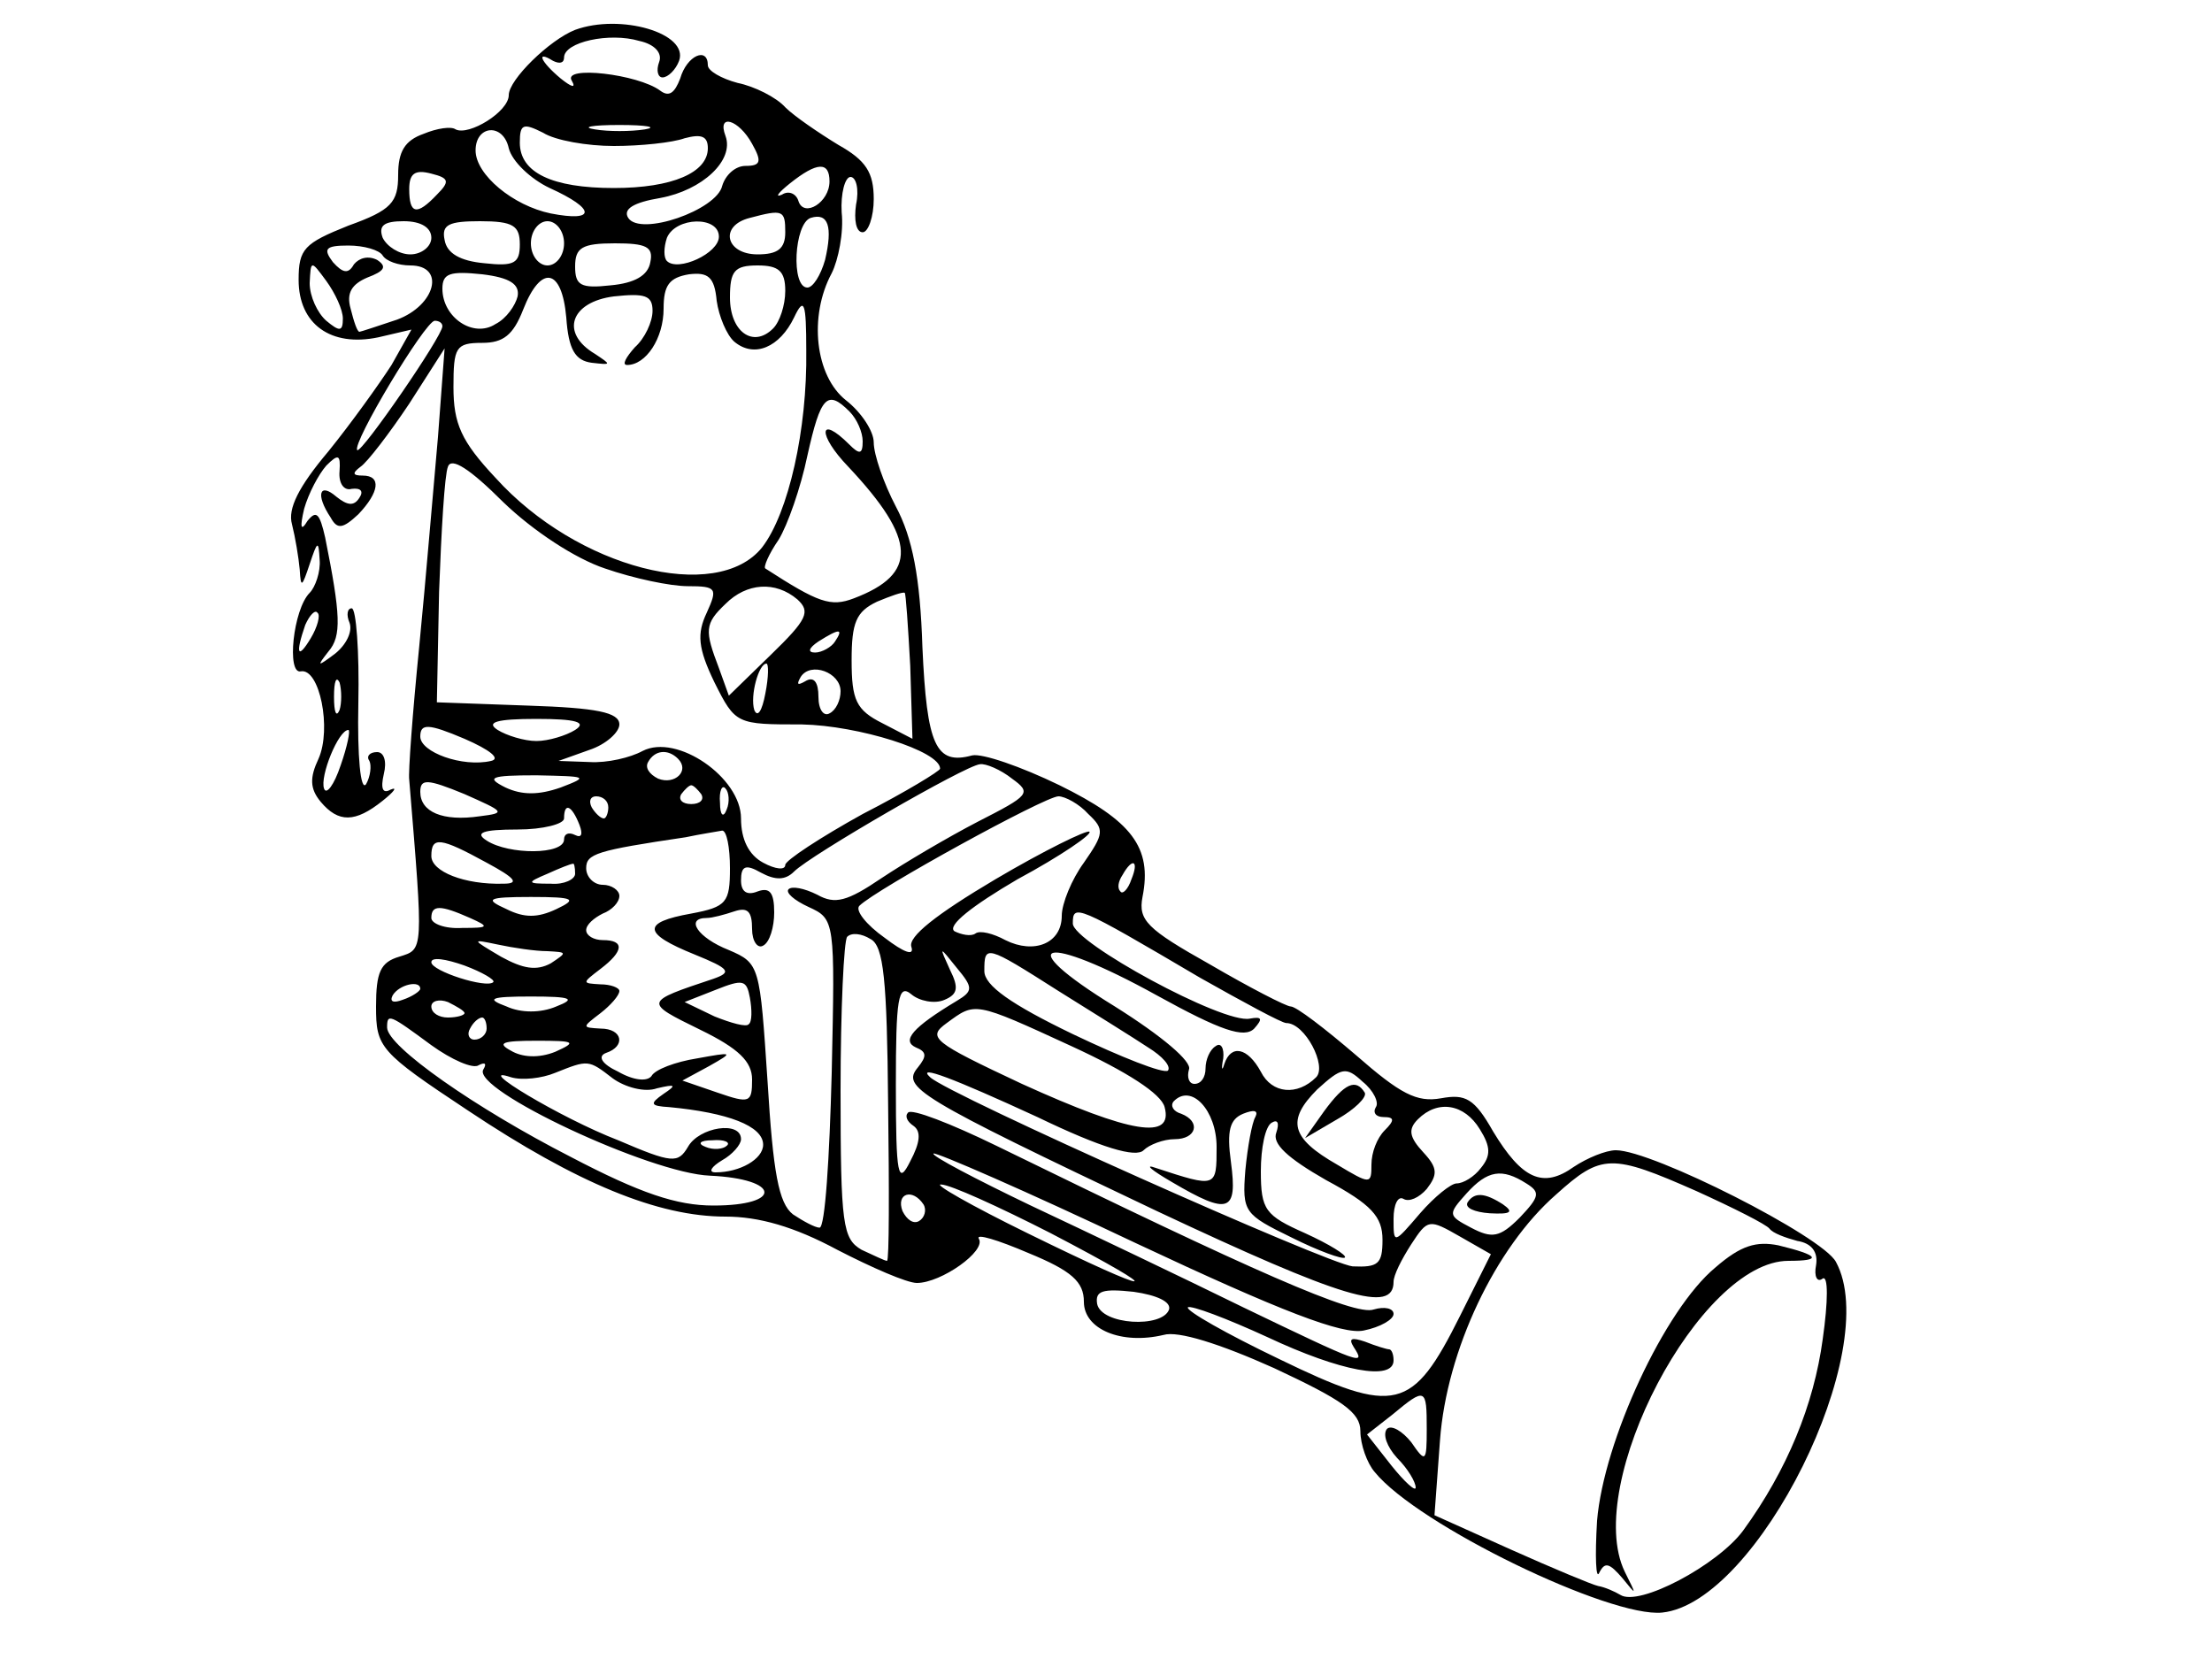 <?xml version="1.0" standalone="no"?>
<!DOCTYPE svg PUBLIC "-//W3C//DTD SVG 20010904//EN"
 "http://www.w3.org/TR/2001/REC-SVG-20010904/DTD/svg10.dtd">
<svg version="1.0" xmlns="http://www.w3.org/2000/svg"
 width="200pt" height="150pt" viewBox="0 0 200 150"
 preserveAspectRatio="xMidYMid meet">

<g transform="translate(0,150) scale(0.1,-0.1)"
fill="#000000" stroke="none">
<path d="M520 1473 c-23 -9 -60 -45 -60 -59 0 -15 -36 -37 -48 -31 -4 3 -17 1
-29 -4 -17 -6 -23 -16 -23 -37 0 -25 -6 -32 -45 -46 -40 -16 -45 -21 -45 -49
0 -40 29 -61 72 -52 l30 7 -18 -32 c-11 -17 -36 -52 -57 -78 -27 -32 -37 -52
-33 -66 3 -12 6 -30 7 -41 1 -17 2 -16 9 5 7 21 8 22 9 4 1 -11 -4 -25 -9 -30
-15 -15 -21 -74 -8 -71 17 3 28 -52 16 -79 -8 -17 -8 -27 2 -39 16 -19 31 -19
56 1 10 8 14 13 7 10 -7 -4 -9 1 -6 14 3 12 0 20 -6 20 -7 0 -10 -4 -7 -8 2
-4 1 -14 -3 -21 -5 -7 -8 25 -7 73 1 47 -2 86 -6 86 -4 0 -5 -6 -2 -13 3 -8
-3 -20 -13 -28 -16 -12 -17 -12 -6 2 12 14 11 33 -3 103 -5 22 -8 25 -16 15
-6 -10 -7 -6 -3 11 4 14 13 31 20 39 11 11 13 10 12 -5 -1 -11 4 -18 11 -16 8
1 11 -2 7 -8 -5 -8 -11 -7 -21 1 -15 13 -19 2 -5 -19 6 -11 11 -10 25 3 19 20
21 35 4 35 -9 0 -10 2 -2 8 6 4 26 30 44 57 l32 50 -6 -80 c-4 -44 -11 -129
-17 -190 -6 -60 -10 -114 -9 -120 13 -157 13 -153 -9 -160 -17 -5 -21 -14 -21
-45 0 -37 3 -41 83 -94 99 -66 172 -96 233 -96 30 0 62 -9 101 -30 31 -16 63
-30 72 -30 22 0 63 29 56 40 -3 5 17 -1 45 -13 39 -16 50 -26 50 -44 0 -25 34
-39 72 -30 13 4 51 -8 100 -30 62 -29 78 -40 78 -57 0 -12 6 -29 13 -37 39
-48 213 -132 260 -127 86 9 200 238 157 317 -12 23 -166 101 -199 101 -9 0
-26 -7 -38 -15 -28 -20 -47 -11 -73 32 -17 30 -25 34 -47 30 -22 -4 -37 4 -77
39 -28 24 -54 44 -59 44 -4 0 -37 17 -73 38 -57 32 -65 40 -61 61 9 45 -10 69
-75 101 -35 17 -70 29 -79 27 -33 -9 -41 9 -45 98 -2 63 -9 99 -24 127 -11 21
-20 47 -20 58 0 10 -11 27 -25 38 -28 22 -34 76 -13 115 6 12 11 37 9 55 -1
17 3 32 8 32 5 0 8 -11 5 -25 -2 -14 0 -25 6 -25 5 0 10 14 10 30 0 24 -7 35
-32 49 -18 11 -40 26 -48 34 -8 9 -28 19 -43 22 -15 4 -27 11 -27 16 0 17 -19
9 -25 -12 -5 -13 -10 -17 -18 -11 -20 15 -89 23 -80 9 4 -7 0 -6 -10 2 -18 15
-23 26 -7 16 6 -3 10 -2 10 3 0 14 41 23 68 15 14 -3 21 -11 18 -19 -3 -8 -1
-14 3 -14 5 0 12 7 15 15 9 25 -53 43 -94 28z m-23 -143 c42 -19 42 -31 1 -23
-34 7 -68 35 -68 57 0 23 25 25 30 2 3 -12 20 -28 37 -36z m58 38 c24 0 53 3
64 7 15 4 21 2 21 -9 0 -22 -32 -36 -85 -36 -56 0 -85 14 -85 41 0 17 3 18 21
9 11 -7 40 -12 64 -12z m28 15 c-13 -2 -33 -2 -45 0 -13 2 -3 4 22 4 25 0 35
-2 23 -4z m97 -13 c9 -16 8 -20 -6 -20 -9 0 -18 -8 -21 -18 -5 -22 -74 -46
-85 -29 -5 8 5 14 29 18 38 7 67 34 59 56 -8 21 12 15 24 -7z m-285 -46 c-18
-19 -25 -18 -25 5 0 14 5 18 20 14 16 -4 17 -7 5 -19z m355 12 c0 -19 -23 -33
-28 -18 -2 7 -9 10 -15 6 -7 -3 -3 2 7 10 25 20 36 20 36 2z m-40 -46 c0 -15
-7 -20 -25 -20 -29 0 -35 26 -7 33 30 8 32 7 32 -13z m36 -25 c-4 -14 -11 -25
-16 -25 -15 0 -12 58 3 63 16 5 20 -8 13 -38z m-356 20 c0 -8 -9 -15 -19 -15
-10 0 -21 7 -25 15 -4 11 1 15 19 15 16 0 25 -6 25 -15z m80 -6 c0 -17 -5 -20
-32 -17 -22 2 -34 9 -36 21 -3 14 4 17 32 17 30 0 36 -4 36 -21z m40 1 c0 -11
-7 -20 -15 -20 -8 0 -15 9 -15 20 0 11 7 20 15 20 8 0 15 -9 15 -20z m140 6
c0 -15 -37 -32 -47 -22 -3 3 -3 12 0 21 8 19 47 20 47 1z m-304 -17 c3 -5 14
-9 25 -9 32 0 23 -36 -12 -49 -18 -6 -33 -11 -34 -11 -2 0 -5 9 -8 21 -4 14 1
22 15 28 16 6 18 10 9 16 -8 4 -16 2 -21 -4 -5 -9 -10 -8 -19 2 -9 12 -7 15
14 15 14 0 28 -4 31 -9z m242 -6 c-2 -12 -14 -19 -36 -21 -27 -3 -32 0 -32 17
0 17 6 21 36 21 28 0 35 -3 32 -17z m-278 -51 c0 -12 -3 -12 -15 -2 -8 7 -15
22 -15 34 1 21 1 21 15 2 8 -11 15 -26 15 -34z m158 20 c-2 -8 -10 -20 -20
-25 -20 -13 -48 6 -48 32 0 14 7 16 36 13 25 -3 34 -9 32 -20z m196 -41 c18
-15 41 -5 54 22 9 19 11 14 11 -30 1 -71 -16 -147 -40 -178 -41 -51 -167 -19
-241 63 -31 33 -38 49 -38 82 0 36 2 40 26 40 19 0 28 7 37 30 16 41 35 38 39
-7 2 -29 8 -39 23 -41 18 -2 18 -2 3 8 -32 19 -22 47 17 52 28 3 35 1 35 -13
0 -10 -7 -25 -16 -33 -8 -9 -12 -16 -7 -16 17 0 33 24 33 51 0 21 5 28 23 31
17 2 23 -2 25 -24 2 -14 9 -31 16 -37z m46 46 c0 -13 -5 -28 -11 -34 -18 -18
-39 -3 -39 28 0 24 4 29 25 29 19 0 25 -5 25 -23z m-310 -32 c0 -9 -73 -115
-77 -112 -5 6 61 116 70 117 4 0 7 -2 7 -5z m368 -77 c7 -7 12 -19 12 -27 0
-12 -3 -12 -12 -3 -28 28 -29 9 -1 -20 62 -66 63 -97 5 -119 -21 -8 -32 -4
-80 27 -2 1 3 13 12 26 8 13 20 47 26 76 12 54 18 60 38 40z m-221 -142 c26
-9 59 -16 75 -16 26 0 27 -2 17 -24 -9 -19 -8 -32 7 -63 19 -38 20 -38 79 -38
51 -1 125 -24 125 -40 0 -2 -31 -21 -70 -41 -38 -21 -70 -42 -70 -46 0 -5 -9
-4 -20 2 -13 7 -20 21 -20 40 0 37 -58 77 -89 61 -11 -6 -32 -11 -48 -10 l-28
1 28 10 c15 5 27 16 27 23 0 11 -21 15 -82 17 l-83 3 2 100 c2 55 5 106 8 113
3 9 20 -2 50 -32 27 -26 65 -51 92 -60z m174 -28 c12 -11 9 -18 -24 -50 l-38
-37 -9 25 c-13 34 -13 40 6 58 19 19 45 21 65 4z m102 -60 l2 -66 -27 14 c-24
12 -28 21 -28 57 0 34 4 44 23 53 12 5 23 9 25 8 1 0 3 -30 5 -66z m-542 25
c-12 -20 -14 -14 -5 12 4 9 9 14 11 11 3 -2 0 -13 -6 -23z m474 -3 c-3 -5 -12
-10 -18 -10 -7 0 -6 4 3 10 19 12 23 12 15 0z m-63 -47 c-3 -16 -7 -22 -10
-15 -4 13 4 42 11 42 2 0 2 -12 -1 -27z m68 2 c0 -8 -4 -17 -10 -20 -5 -3 -10
3 -10 15 0 13 -4 19 -12 14 -7 -4 -8 -3 -4 4 9 14 36 4 36 -13z m-453 -17 c-3
-7 -5 -2 -5 12 0 14 2 19 5 13 2 -7 2 -19 0 -25z m137 -46 c-26 -6 -64 8 -64
22 0 12 7 12 40 -2 23 -10 33 -18 24 -20z m76 28 c-8 -5 -24 -10 -35 -10 -11
0 -27 5 -35 10 -11 7 -1 10 35 10 36 0 46 -3 35 -10z m-212 -32 c-6 -18 -13
-27 -15 -21 -4 11 13 53 22 53 2 0 -1 -15 -7 -32z m305 6 c11 -11 -3 -24 -18
-18 -8 4 -12 10 -9 15 6 11 18 12 27 3z m302 -18 c18 -13 16 -15 -31 -39 -27
-14 -66 -37 -87 -51 -31 -21 -42 -24 -58 -15 -12 6 -23 8 -26 5 -3 -3 5 -10
18 -16 24 -11 24 -12 21 -150 -2 -77 -6 -140 -11 -140 -4 0 -15 6 -24 12 -13
10 -18 38 -23 120 -7 105 -7 107 -35 119 -28 11 -40 29 -20 29 5 0 16 3 25 6
12 4 16 0 16 -16 0 -11 5 -18 10 -15 6 3 10 17 10 30 0 18 -4 23 -15 19 -10
-4 -15 0 -15 10 0 13 4 15 18 7 13 -7 22 -7 30 1 15 15 155 96 168 97 5 1 19
-5 29 -13z m-481 -34 c-34 -5 -54 4 -54 22 0 12 6 12 40 -2 36 -16 38 -17 14
-20z m73 26 c-20 -7 -35 -7 -50 0 -18 9 -14 11 28 11 46 -1 48 -1 22 -11z
m127 -6 c3 -5 -1 -9 -9 -9 -8 0 -12 4 -9 9 3 4 7 8 9 8 2 0 6 -4 9 -8z m23
-14 c-3 -8 -6 -5 -6 6 -1 11 2 17 5 13 3 -3 4 -12 1 -19z m-107 2 c0 -5 -2
-10 -4 -10 -3 0 -8 5 -11 10 -3 6 -1 10 4 10 6 0 11 -4 11 -10z m434 -6 c15
-14 14 -18 -4 -44 -11 -15 -20 -37 -20 -48 0 -25 -25 -35 -51 -22 -11 6 -23 9
-27 6 -4 -3 -13 -1 -19 2 -7 5 16 23 57 47 39 21 68 41 65 43 -2 2 -41 -17
-85 -43 -54 -32 -79 -52 -76 -61 3 -9 -7 -5 -24 8 -17 12 -27 25 -23 29 15 15
168 99 180 99 6 0 19 -7 27 -16z m-460 -10 c3 -8 2 -12 -4 -9 -6 3 -10 1 -10
-4 0 -14 -50 -14 -70 -1 -11 7 -4 10 28 10 23 0 42 5 42 10 0 15 7 12 14 -6z
m136 -39 c0 -31 -3 -35 -35 -41 -45 -8 -44 -18 3 -37 32 -13 34 -16 17 -22
-63 -21 -63 -21 -12 -46 35 -17 47 -29 47 -45 0 -21 -2 -22 -31 -12 l-32 11
24 13 c23 13 22 13 -11 7 -19 -3 -38 -10 -41 -16 -4 -5 -16 -4 -30 4 -15 7
-19 14 -11 17 18 6 15 22 -5 22 -17 1 -17 1 0 14 9 7 17 16 17 20 0 3 -8 6
-17 6 -17 1 -17 1 0 14 21 16 22 26 2 26 -8 0 -15 4 -15 9 0 5 7 11 15 15 8 3
15 10 15 16 0 5 -7 10 -15 10 -8 0 -15 7 -15 15 0 13 9 16 90 28 14 3 28 5 33
6 4 0 7 -15 7 -34z m-220 5 c26 -14 30 -19 15 -19 -35 -1 -65 11 -65 25 0 18
8 17 50 -6z m80 -10 c0 -5 -10 -10 -22 -9 -22 0 -22 1 -3 9 11 5 21 9 23 9 1
1 2 -3 2 -9z m503 -5 c-3 -9 -8 -14 -10 -11 -3 3 -2 9 2 15 9 16 15 13 8 -4z
m-520 -27 c-17 -8 -29 -8 -45 0 -20 9 -18 11 22 11 40 0 42 -2 23 -11z m-78
-8 c18 -8 17 -9 -7 -9 -16 -1 -28 4 -28 9 0 12 8 12 35 0z m660 -54 c39 -22
74 -41 78 -41 17 0 37 -39 27 -49 -17 -17 -40 -15 -50 5 -12 22 -27 25 -33 7
-2 -7 -3 -5 -1 5 1 9 -2 15 -7 11 -5 -3 -9 -12 -9 -20 0 -8 -4 -14 -10 -14 -5
0 -7 6 -5 13 3 7 -24 30 -67 57 -96 59 -65 67 38 10 58 -32 79 -39 88 -30 8 9
7 11 -4 9 -24 -5 -160 69 -160 86 0 18 3 17 115 -49z m-282 -114 c1 -78 1
-142 -1 -142 -2 0 -12 5 -23 10 -17 10 -19 22 -19 144 0 73 3 136 6 139 4 4
13 3 21 -2 12 -6 15 -37 16 -149z m-308 138 c18 -1 18 -1 3 -11 -13 -7 -25 -5
-45 6 -27 16 -27 16 -3 11 14 -3 34 -6 45 -6z m-49 -28 c-6 -6 -56 10 -56 18
0 5 13 3 30 -3 16 -6 28 -13 26 -15z m419 -17 c-40 -24 -50 -36 -37 -42 10 -4
10 -8 2 -18 -15 -18 -3 -26 216 -130 168 -79 214 -93 214 -64 0 6 7 20 16 34
15 23 16 23 44 7 l28 -16 -28 -56 c-43 -86 -58 -90 -163 -39 -48 23 -85 44
-83 47 3 2 35 -10 72 -27 66 -31 114 -40 114 -21 0 6 -2 10 -4 10 -2 0 -12 3
-22 7 -12 4 -15 3 -10 -5 11 -17 8 -16 -100 36 -55 27 -141 68 -192 92 -50 24
-90 45 -88 47 1 2 84 -34 183 -81 132 -62 187 -83 206 -79 15 3 27 10 27 15 0
5 -8 7 -18 4 -17 -6 -108 34 -341 148 -41 20 -77 34 -80 30 -3 -3 -1 -8 5 -12
7 -5 6 -15 -3 -32 -11 -22 -13 -14 -13 69 0 78 2 92 14 82 7 -6 21 -9 30 -5
12 5 13 11 5 27 -10 22 -10 22 6 2 15 -18 15 -21 0 -30z m92 9 c32 -20 69 -43
81 -51 13 -8 21 -17 18 -21 -4 -3 -42 12 -86 33 -56 27 -80 44 -80 57 0 24 1
24 67 -18z m-280 -30 c-2 -3 -16 1 -31 7 l-27 13 28 11 c25 10 28 9 31 -7 2
-11 2 -22 -1 -24z m-297 32 c0 -2 -7 -7 -16 -10 -8 -3 -12 -2 -9 4 6 10 25 14
25 6z m40 -22 c0 -2 -7 -4 -15 -4 -8 0 -15 4 -15 10 0 5 7 7 15 4 8 -4 15 -8
15 -10z m83 6 c-14 -6 -32 -6 -45 0 -19 7 -15 9 22 9 37 0 41 -2 23 -9z m466
-36 c50 -23 81 -43 84 -55 8 -30 -30 -24 -129 21 -81 38 -86 42 -68 55 26 19
24 20 113 -21z m-579 1 c18 -13 38 -22 43 -18 6 3 7 1 4 -4 -11 -18 151 -94
205 -96 64 -3 66 -27 3 -27 -33 0 -66 11 -129 44 -86 44 -166 100 -166 117 0
13 2 12 40 -16z m50 15 c0 -5 -5 -10 -11 -10 -5 0 -7 5 -4 10 3 6 8 10 11 10
2 0 4 -4 4 -10z m62 -21 c-15 -6 -30 -5 -40 1 -13 7 -8 9 23 9 35 0 37 -1 17
-10z m52 -24 c11 -8 29 -13 40 -9 17 4 18 3 6 -5 -13 -9 -12 -11 5 -12 53 -5
85 -17 85 -34 0 -13 -21 -25 -43 -25 -7 0 -4 5 6 11 9 5 17 14 17 19 0 17 -38
11 -48 -7 -9 -15 -14 -15 -63 6 -52 20 -133 69 -97 57 10 -3 28 -1 40 4 30 12
30 12 52 -5z m690 -26 c-3 -5 0 -9 7 -9 10 0 10 -3 1 -12 -7 -7 -12 -20 -12
-31 0 -18 -1 -18 -31 0 -42 24 -46 40 -18 68 22 20 26 21 41 7 10 -8 15 -19
12 -23z m-306 -9 c58 -28 89 -37 96 -30 5 5 18 10 28 10 20 0 24 16 6 23 -7 2
-10 7 -7 11 16 17 39 -8 39 -41 0 -37 0 -37 -55 -19 -11 4 -4 -2 15 -13 51
-30 59 -27 53 18 -4 29 -1 39 11 44 10 4 14 3 11 -3 -3 -5 -7 -27 -9 -48 -3
-38 -1 -40 42 -61 24 -12 46 -20 48 -18 2 2 -14 12 -36 22 -36 16 -40 21 -40
56 0 21 4 41 10 44 5 3 7 0 4 -9 -4 -10 10 -23 45 -43 41 -22 51 -33 51 -54 0
-22 -4 -25 -27 -24 -22 2 -365 155 -382 171 -13 12 21 -1 97 -36z m400 -11
c10 -16 10 -24 1 -35 -6 -8 -16 -14 -22 -14 -5 0 -20 -12 -33 -27 -24 -28 -24
-28 -24 -5 0 13 4 21 9 18 5 -3 14 1 21 9 10 13 10 19 -3 33 -13 14 -14 21 -5
30 18 18 42 14 56 -9z m-681 -15 c-3 -3 -12 -4 -19 -1 -8 3 -5 6 6 6 11 1 17
-2 13 -5z m877 -41 c33 -15 63 -30 66 -34 3 -4 14 -8 25 -11 13 -2 19 -10 17
-22 -2 -10 1 -16 6 -12 5 3 5 -20 0 -55 -8 -59 -32 -118 -72 -173 -23 -31 -94
-69 -111 -58 -5 3 -14 7 -20 8 -5 1 -41 16 -79 33 l-69 31 5 68 c6 81 50 174
105 222 41 37 50 37 127 3z m-154 7 c13 -8 12 -12 -6 -31 -18 -18 -25 -19 -44
-9 -21 11 -21 12 -4 31 19 21 32 23 54 9z m-430 -45 c111 -58 97 -58 -21 0
-51 25 -86 45 -78 44 8 0 52 -20 99 -44z m-115 26 c3 -5 1 -12 -4 -15 -5 -3
-11 1 -15 9 -6 16 9 21 19 6z m222 -95 c-6 -17 -61 -14 -65 5 -2 12 5 14 33
11 21 -3 34 -9 32 -16z m233 -108 c0 -30 -1 -31 -14 -12 -8 10 -18 16 -22 12
-4 -5 0 -16 9 -26 10 -10 17 -22 17 -27 0 -4 -10 5 -22 20 l-22 28 23 18 c30
25 31 24 31 -13z"/>
<path d="M1197 495 l-17 -24 29 17 c16 9 27 20 25 24 -8 13 -18 9 -37 -17z"/>
<path d="M1551 354 c-46 -38 -101 -157 -107 -229 -2 -33 -1 -54 2 -47 5 10 9
9 21 -5 13 -16 13 -16 2 6 -38 79 68 281 148 281 31 0 28 5 -9 14 -20 4 -34 0
-57 -20z"/>
<path d="M1327 413 c-3 -5 6 -9 20 -10 19 -1 22 1 12 8 -17 11 -26 11 -32 2z"/>
</g>
</svg>
